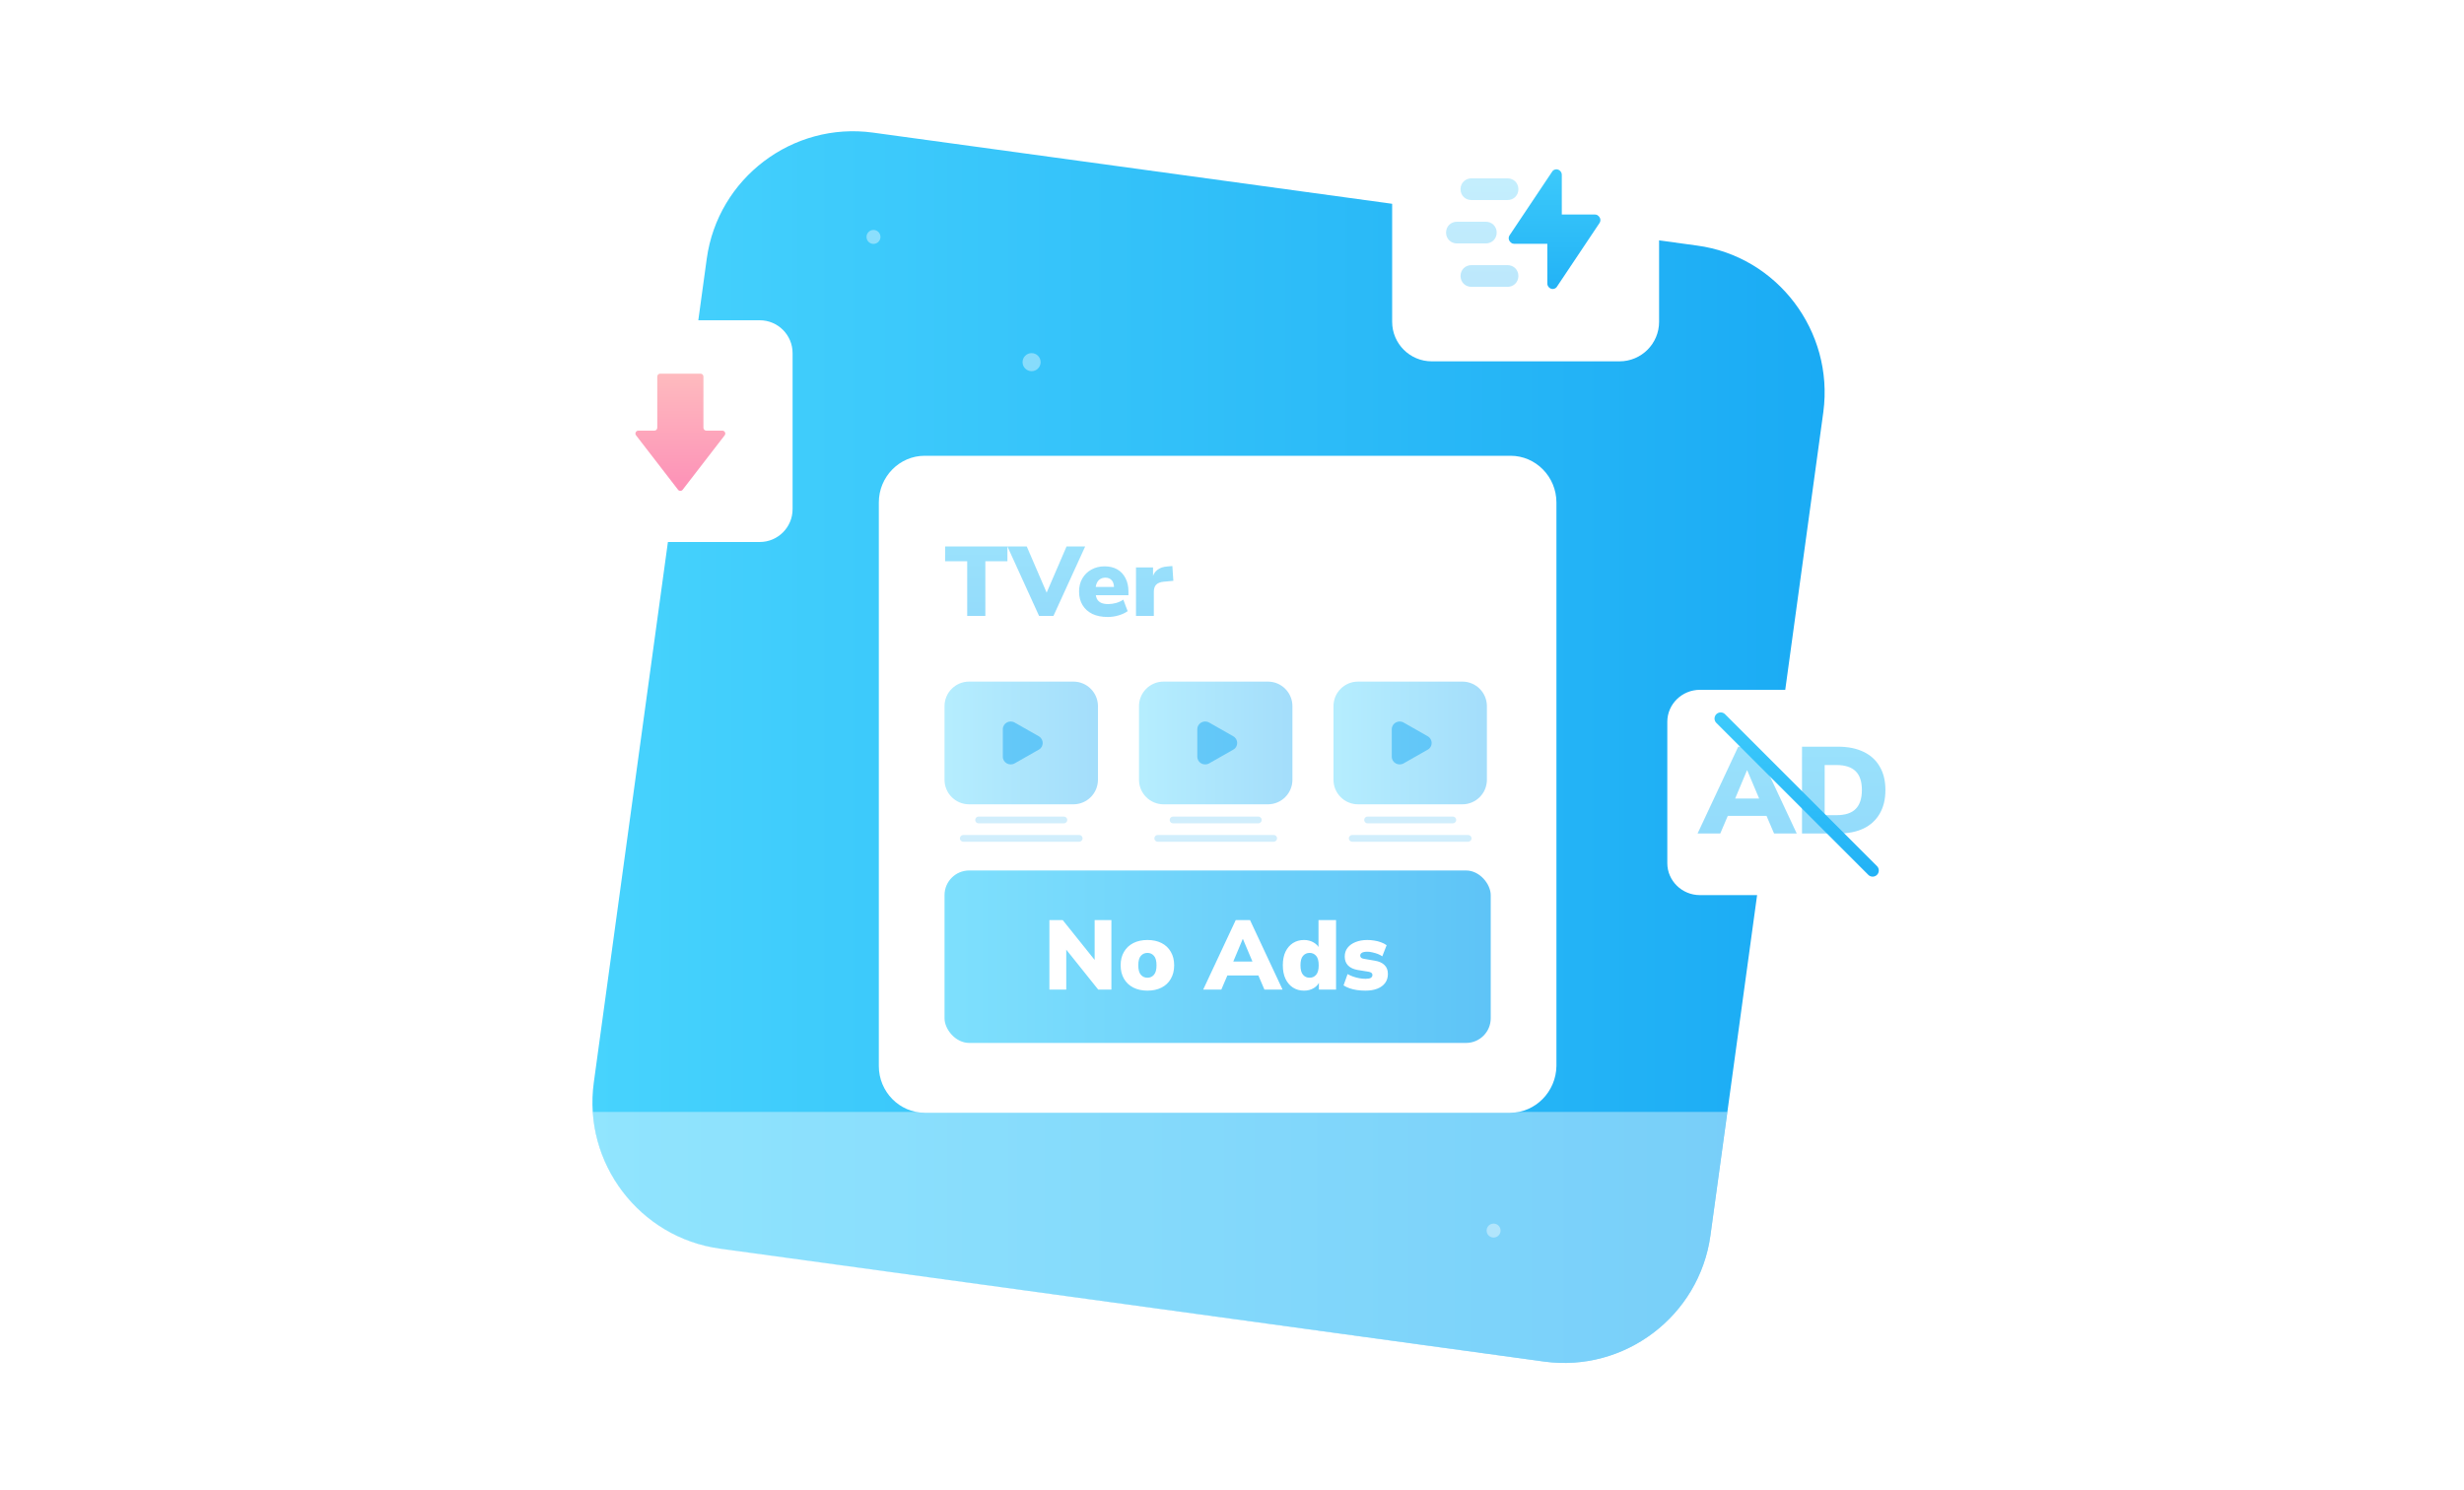 <svg width="600" height="363" viewBox="0 0 600 363" fill="none" xmlns="http://www.w3.org/2000/svg">
<path d="M413.2 59.8L212.6 32.3C193 29.6 174.8 43.4 172.1 63L144.6 263.6C141.9 283.2 155.7 301.4 175.3 304.1L376 331.6C395.6 334.3 413.8 320.5 416.5 300.9L444 100.3C446.6 80.7 432.8 62.4 413.2 59.8Z" fill="url(#paint0_linear_62_394)"/>
<path opacity="0.4" d="M420.6 270.8H144.3C145.4 287.5 158.1 301.8 175.3 304.2L376 331.6C395.6 334.3 413.8 320.5 416.5 300.9L420.6 270.8Z" fill="white"/>
<path d="M367.746 271H225.161C219.023 271 214 265.885 214 259.632V122.368C214 116.115 219.023 111 225.161 111H367.839C373.977 111 379 116.115 379 122.368V259.632C378.907 265.885 373.884 271 367.746 271Z" fill="white"/>
<path opacity="0.4" d="M212.7 59.4C213.639 59.4 214.4 58.639 214.4 57.7C214.4 56.761 213.639 56 212.7 56C211.761 56 211 56.761 211 57.7C211 58.639 211.761 59.4 212.7 59.4Z" fill="white"/>
<path opacity="0.4" d="M363.7 301.4C364.639 301.4 365.4 300.639 365.4 299.7C365.4 298.761 364.639 298 363.7 298C362.761 298 362 298.761 362 299.7C362 300.639 362.761 301.4 363.7 301.4Z" fill="white"/>
<g filter="url(#filter0_d_62_394)">
<path d="M339 32.63C339 27.311 343.311 23 348.63 23H394.37C399.689 23 404 27.311 404 32.63V78.37C404 83.689 399.689 88 394.37 88H348.63C343.311 88 339 83.689 339 78.37V32.63Z" fill="white"/>
<path d="M379.162 69.766L389.465 54.355C389.906 53.739 389.729 52.946 389.113 52.506C388.937 52.33 388.673 52.242 388.408 52.242H380.307V42.555C380.307 41.85 379.69 41.234 378.986 41.234C378.545 41.234 378.105 41.498 377.929 41.85L367.625 57.261C367.185 57.878 367.361 58.67 367.977 59.111C368.154 59.287 368.418 59.375 368.682 59.375H376.784V69.062C376.784 69.766 377.4 70.383 378.105 70.383C378.545 70.383 378.986 70.119 379.162 69.766Z" fill="url(#paint1_linear_62_394)"/>
<path opacity="0.3" d="M358.29 43.435H367.097C368.594 43.435 369.739 44.58 369.739 46.077C369.739 47.574 368.594 48.719 367.097 48.719H358.29C356.793 48.719 355.649 47.574 355.649 46.077C355.649 44.58 356.793 43.435 358.29 43.435ZM358.29 64.571H367.097C368.594 64.571 369.739 65.716 369.739 67.213C369.739 68.71 368.594 69.855 367.097 69.855H358.29C356.793 69.855 355.649 68.71 355.649 67.213C355.649 65.716 356.793 64.571 358.29 64.571ZM354.768 54.003H361.813C363.31 54.003 364.455 55.148 364.455 56.645C364.455 58.142 363.31 59.287 361.813 59.287H354.768C353.271 59.287 352.126 58.142 352.126 56.645C352.126 55.148 353.271 54.003 354.768 54.003Z" fill="url(#paint2_linear_62_394)"/>
</g>
<g filter="url(#filter1_d_62_394)">
<path d="M139 86C139 81.582 142.582 78 147 78H185C189.418 78 193 81.582 193 86V124C193 128.418 189.418 132 185 132H147C142.582 132 139 128.418 139 124V86Z" fill="white"/>
<path d="M170.583 91H160.759C160.368 91 160.051 91.317 160.051 91.707V104.173C160.051 104.564 159.735 104.88 159.344 104.88H155.439C154.852 104.88 154.521 105.555 154.88 106.02L165.111 119.275C165.394 119.641 165.947 119.641 166.231 119.275L176.462 106.02C176.821 105.555 176.489 104.88 175.902 104.88H171.997C171.607 104.88 171.29 104.564 171.29 104.173V91.707C171.29 91.317 170.973 91 170.583 91Z" fill="url(#paint3_linear_62_394)"/>
</g>
<path opacity="0.4" d="M251.2 90.4C252.415 90.4 253.4 89.415 253.4 88.2C253.4 86.985 252.415 86 251.2 86C249.985 86 249 86.985 249 88.2C249 89.415 249.985 90.4 251.2 90.4Z" fill="white"/>
<path opacity="0.5" d="M235.52 150V136.68H230.144V133.08H245.312V136.68H239.936V150H235.52ZM253.019 150L245.315 133.08H250.019L255.539 145.896H254.195L259.715 133.08H264.251L256.523 150H253.019ZM269.743 150.264C268.303 150.264 267.055 150.016 265.999 149.52C264.959 149.008 264.159 148.288 263.599 147.36C263.039 146.432 262.759 145.336 262.759 144.072C262.759 142.856 263.023 141.792 263.551 140.88C264.095 139.952 264.831 139.232 265.759 138.72C266.703 138.192 267.775 137.928 268.975 137.928C270.175 137.928 271.207 138.176 272.071 138.672C272.935 139.168 273.599 139.88 274.062 140.808C274.543 141.72 274.783 142.792 274.783 144.024V144.96H266.335V142.944H271.663L271.279 143.256C271.279 142.392 271.095 141.752 270.727 141.336C270.359 140.904 269.839 140.688 269.167 140.688C268.671 140.688 268.239 140.808 267.871 141.048C267.519 141.272 267.247 141.608 267.055 142.056C266.863 142.504 266.767 143.064 266.767 143.736V143.952C266.767 144.704 266.871 145.312 267.079 145.776C267.303 146.24 267.647 146.584 268.111 146.808C268.575 147.016 269.159 147.12 269.863 147.12C270.471 147.12 271.103 147.032 271.759 146.856C272.431 146.664 273.023 146.392 273.535 146.04L274.591 148.848C273.983 149.28 273.239 149.624 272.359 149.88C271.479 150.136 270.607 150.264 269.743 150.264ZM276.623 150V138.192H280.775V141.096H280.535C280.695 140.136 281.095 139.392 281.735 138.864C282.391 138.32 283.247 138.016 284.303 137.952L285.479 137.856L285.719 141.456L283.391 141.672C282.543 141.752 281.927 141.992 281.543 142.392C281.159 142.776 280.967 143.352 280.967 144.12V150H276.623Z" fill="url(#paint4_linear_62_394)"/>
<path opacity="0.4" d="M230 171.977C230 168.676 232.676 166 235.977 166H261.379C264.68 166 267.356 168.676 267.356 171.977V189.908C267.356 193.209 264.68 195.885 261.379 195.885H235.977C232.676 195.885 230 193.209 230 189.908V171.977Z" fill="url(#paint5_linear_62_394)"/>
<path opacity="0.2" d="M259.063 200.517H238.293C237.845 200.517 237.471 200.144 237.471 199.695C237.471 199.247 237.845 198.874 238.293 198.874L259.063 198.874C259.511 198.874 259.885 199.247 259.885 199.695C259.885 200.144 259.511 200.517 259.063 200.517Z" fill="#1AABF4"/>
<path opacity="0.2" d="M262.799 205H234.557C234.109 205 233.736 204.626 233.736 204.178C233.736 203.73 234.109 203.356 234.557 203.356L262.799 203.356C263.247 203.356 263.621 203.73 263.621 204.178C263.621 204.626 263.247 205 262.799 205Z" fill="#1AABF4"/>
<path opacity="0.5" d="M252.948 179.313L247.085 175.974C245.805 175.24 244.195 176.136 244.195 177.603V184.282C244.195 185.748 245.805 186.644 247.085 185.911L252.948 182.572C254.228 181.879 254.228 180.046 252.948 179.313Z" fill="#1AABF4"/>
<path opacity="0.4" d="M277.356 171.977C277.356 168.676 280.032 166 283.333 166H308.736C312.037 166 314.713 168.676 314.713 171.977V189.908C314.713 193.209 312.037 195.885 308.736 195.885H283.333C280.032 195.885 277.356 193.209 277.356 189.908V171.977Z" fill="url(#paint6_linear_62_394)"/>
<path opacity="0.2" d="M306.419 200.517H285.649C285.201 200.517 284.827 200.144 284.827 199.695C284.827 199.247 285.201 198.874 285.649 198.874L306.419 198.874C306.868 198.874 307.241 199.247 307.241 199.695C307.241 200.144 306.868 200.517 306.419 200.517Z" fill="#1AABF4"/>
<path opacity="0.2" d="M310.155 205H281.914C281.465 205 281.092 204.626 281.092 204.178C281.092 203.73 281.465 203.356 281.914 203.356L310.155 203.356C310.603 203.356 310.977 203.73 310.977 204.178C310.977 204.626 310.603 205 310.155 205Z" fill="#1AABF4"/>
<path opacity="0.5" d="M300.304 179.313L294.442 175.974C293.162 175.24 291.552 176.136 291.552 177.603V184.282C291.552 185.748 293.162 186.644 294.442 185.911L300.304 182.572C301.584 181.879 301.584 180.046 300.304 179.313Z" fill="#1AABF4"/>
<path opacity="0.4" d="M324.713 171.977C324.713 168.676 327.389 166 330.69 166H356.092C359.393 166 362.069 168.676 362.069 171.977V189.908C362.069 193.209 359.393 195.885 356.092 195.885H330.69C327.389 195.885 324.713 193.209 324.713 189.908V171.977Z" fill="url(#paint7_linear_62_394)"/>
<path opacity="0.2" d="M353.776 200.517H333.006C332.557 200.517 332.184 200.144 332.184 199.695C332.184 199.247 332.557 198.874 333.006 198.874L353.776 198.874C354.224 198.874 354.598 199.247 354.598 199.695C354.598 200.144 354.224 200.517 353.776 200.517Z" fill="#1AABF4"/>
<path opacity="0.2" d="M357.511 205H329.27C328.822 205 328.448 204.626 328.448 204.178C328.448 203.73 328.822 203.356 329.27 203.356L357.511 203.356C357.96 203.356 358.333 203.73 358.333 204.178C358.333 204.626 357.96 205 357.511 205Z" fill="#1AABF4"/>
<path opacity="0.5" d="M347.661 179.313L341.798 175.974C340.518 175.24 338.908 176.136 338.908 177.603V184.282C338.908 185.748 340.518 186.644 341.798 185.911L347.661 182.572C348.941 181.879 348.941 180.046 347.661 179.313Z" fill="#1AABF4"/>
<rect opacity="0.7" x="230" y="212" width="133" height="42" rx="6" fill="url(#paint8_linear_62_394)"/>
<path d="M255.536 241V224.08H258.776L267.224 234.616H266.552V224.08H270.632V241H267.416L258.968 230.44H259.64V241H255.536ZM279.412 241.264C278.1 241.264 276.956 241.016 275.98 240.52C275.004 240.024 274.244 239.312 273.7 238.384C273.156 237.456 272.884 236.36 272.884 235.096C272.884 233.816 273.156 232.72 273.7 231.808C274.244 230.88 275.004 230.168 275.98 229.672C276.956 229.176 278.1 228.928 279.412 228.928C280.724 228.928 281.868 229.176 282.844 229.672C283.82 230.168 284.572 230.88 285.1 231.808C285.644 232.72 285.916 233.816 285.916 235.096C285.916 236.36 285.644 237.456 285.1 238.384C284.572 239.312 283.82 240.024 282.844 240.52C281.868 241.016 280.724 241.264 279.412 241.264ZM279.412 238.12C280.052 238.12 280.58 237.88 280.996 237.4C281.412 236.92 281.62 236.152 281.62 235.096C281.62 234.024 281.412 233.256 280.996 232.792C280.58 232.312 280.052 232.072 279.412 232.072C278.756 232.072 278.22 232.312 277.804 232.792C277.388 233.256 277.18 234.024 277.18 235.096C277.18 236.152 277.388 236.92 277.804 237.4C278.22 237.88 278.756 238.12 279.412 238.12ZM292.988 241L300.908 224.08H304.388L312.308 241H307.892L305.9 236.344L307.58 237.568H297.692L299.396 236.344L297.404 241H292.988ZM302.612 228.688L299.828 235.336L299.156 234.184H306.14L305.468 235.336L302.66 228.688H302.612ZM317.536 241.264C316.528 241.264 315.632 241.016 314.848 240.52C314.08 240.024 313.472 239.312 313.024 238.384C312.592 237.456 312.376 236.36 312.376 235.096C312.376 233.8 312.592 232.696 313.024 231.784C313.472 230.872 314.08 230.168 314.848 229.672C315.632 229.176 316.528 228.928 317.536 228.928C318.416 228.928 319.208 229.136 319.912 229.552C320.616 229.968 321.088 230.504 321.328 231.16H321.064V224.08H325.336V241H321.16V238.864H321.376C321.152 239.584 320.68 240.168 319.96 240.616C319.256 241.048 318.448 241.264 317.536 241.264ZM318.904 238.12C319.544 238.12 320.072 237.88 320.488 237.4C320.904 236.92 321.112 236.152 321.112 235.096C321.112 234.024 320.904 233.256 320.488 232.792C320.072 232.312 319.544 232.072 318.904 232.072C318.248 232.072 317.712 232.312 317.296 232.792C316.88 233.256 316.672 234.024 316.672 235.096C316.672 236.152 316.88 236.92 317.296 237.4C317.712 237.88 318.248 238.12 318.904 238.12ZM332.515 241.264C331.795 241.264 331.099 241.216 330.427 241.12C329.771 241.024 329.171 240.88 328.627 240.688C328.083 240.496 327.595 240.264 327.163 239.992L328.146 237.232C328.547 237.456 328.987 237.656 329.467 237.832C329.963 238.008 330.475 238.144 331.003 238.24C331.531 238.336 332.043 238.384 332.539 238.384C333.131 238.384 333.555 238.304 333.811 238.144C334.067 237.968 334.195 237.744 334.195 237.472C334.195 237.232 334.107 237.048 333.931 236.92C333.771 236.792 333.539 236.704 333.235 236.656L330.571 236.224C329.579 236.048 328.811 235.688 328.267 235.144C327.723 234.584 327.451 233.856 327.451 232.96C327.451 232.128 327.683 231.416 328.146 230.824C328.627 230.216 329.275 229.752 330.09 229.432C330.923 229.096 331.875 228.928 332.947 228.928C333.523 228.928 334.091 228.976 334.651 229.072C335.211 229.152 335.747 229.288 336.259 229.48C336.771 229.656 337.235 229.896 337.651 230.2L336.595 232.912C336.291 232.688 335.931 232.496 335.515 232.336C335.099 232.176 334.667 232.048 334.219 231.952C333.787 231.84 333.387 231.784 333.019 231.784C332.363 231.784 331.899 231.872 331.627 232.048C331.355 232.224 331.219 232.448 331.219 232.72C331.219 232.928 331.291 233.104 331.435 233.248C331.579 233.376 331.803 233.464 332.107 233.512L334.771 233.968C335.795 234.128 336.579 234.48 337.123 235.024C337.683 235.552 337.963 236.272 337.963 237.184C337.963 238.048 337.739 238.784 337.291 239.392C336.843 240 336.211 240.464 335.395 240.784C334.579 241.104 333.619 241.264 332.515 241.264Z" fill="white"/>
<path d="M461.963 218H413.938C409.572 218 406 214.498 406 210.218V175.782C406 171.502 409.572 168 413.938 168H462.062C466.428 168 470 171.502 470 175.782V210.121C469.901 214.498 466.329 218 461.963 218Z" fill="white"/>
<path opacity="0.5" d="M413.37 203L423.27 181.85H427.62L437.52 203H432L429.51 197.18L431.61 198.71H419.25L421.38 197.18L418.89 203H413.37ZM425.4 187.61L421.92 195.92L421.08 194.48H429.81L428.97 195.92L425.46 187.61H425.4ZM438.801 203V181.85H447.561C450.001 181.85 452.081 182.27 453.801 183.11C455.521 183.93 456.831 185.13 457.731 186.71C458.651 188.27 459.111 190.17 459.111 192.41C459.111 194.65 458.651 196.56 457.731 198.14C456.831 199.72 455.521 200.93 453.801 201.77C452.081 202.59 450.001 203 447.561 203H438.801ZM444.321 198.53H447.201C449.301 198.53 450.851 198.03 451.851 197.03C452.871 196.01 453.381 194.47 453.381 192.41C453.381 190.33 452.871 188.8 451.851 187.82C450.831 186.82 449.281 186.32 447.201 186.32H444.321V198.53Z" fill="url(#paint9_linear_62_394)"/>
<path d="M419 175L456 212" stroke="url(#paint10_linear_62_394)" stroke-width="3" stroke-linecap="round"/>
<defs>
<filter id="filter0_d_62_394" x="329" y="13" width="85" height="85" filterUnits="userSpaceOnUse" color-interpolation-filters="sRGB">
<feFlood flood-opacity="0" result="BackgroundImageFix"/>
<feColorMatrix in="SourceAlpha" type="matrix" values="0 0 0 0 0 0 0 0 0 0 0 0 0 0 0 0 0 0 127 0" result="hardAlpha"/>
<feOffset/>
<feGaussianBlur stdDeviation="5"/>
<feComposite in2="hardAlpha" operator="out"/>
<feColorMatrix type="matrix" values="0 0 0 0 0 0 0 0 0 0 0 0 0 0 0 0 0 0 0.08 0"/>
<feBlend mode="normal" in2="BackgroundImageFix" result="effect1_dropShadow_62_394"/>
<feBlend mode="normal" in="SourceGraphic" in2="effect1_dropShadow_62_394" result="shape"/>
</filter>
<filter id="filter1_d_62_394" x="129" y="68" width="74" height="74" filterUnits="userSpaceOnUse" color-interpolation-filters="sRGB">
<feFlood flood-opacity="0" result="BackgroundImageFix"/>
<feColorMatrix in="SourceAlpha" type="matrix" values="0 0 0 0 0 0 0 0 0 0 0 0 0 0 0 0 0 0 127 0" result="hardAlpha"/>
<feOffset/>
<feGaussianBlur stdDeviation="5"/>
<feComposite in2="hardAlpha" operator="out"/>
<feColorMatrix type="matrix" values="0 0 0 0 0 0 0 0 0 0 0 0 0 0 0 0 0 0 0.08 0"/>
<feBlend mode="normal" in2="BackgroundImageFix" result="effect1_dropShadow_62_394"/>
<feBlend mode="normal" in="SourceGraphic" in2="effect1_dropShadow_62_394" result="shape"/>
</filter>
<linearGradient id="paint0_linear_62_394" x1="144.262" y1="181.95" x2="444.315" y2="181.95" gradientUnits="userSpaceOnUse">
<stop stop-color="#47D3FD"/>
<stop offset="1" stop-color="#1AABF4"/>
</linearGradient>
<linearGradient id="paint1_linear_62_394" x1="421.902" y1="28.789" x2="421.902" y2="80.076" gradientUnits="userSpaceOnUse">
<stop stop-color="#47D3FD"/>
<stop offset="1" stop-color="#1AABF4"/>
</linearGradient>
<linearGradient id="paint2_linear_62_394" x1="395.132" y1="32.156" x2="395.132" y2="78.64" gradientUnits="userSpaceOnUse">
<stop stop-color="#47D3FD"/>
<stop offset="1" stop-color="#1AABF4"/>
</linearGradient>
<linearGradient id="paint3_linear_62_394" x1="165.565" y1="90.927" x2="165.565" y2="119.992" gradientUnits="userSpaceOnUse">
<stop stop-color="#FEBBBF"/>
<stop offset="1" stop-color="#FD90B7"/>
</linearGradient>
<linearGradient id="paint4_linear_62_394" x1="366.736" y1="111.911" x2="366.736" y2="169.973" gradientUnits="userSpaceOnUse">
<stop stop-color="#47D3FD"/>
<stop offset="1" stop-color="#1AABF4"/>
</linearGradient>
<linearGradient id="paint5_linear_62_394" x1="230.022" y1="180.994" x2="267.369" y2="180.994" gradientUnits="userSpaceOnUse">
<stop stop-color="#47D3FD"/>
<stop offset="1" stop-color="#1AABF4"/>
</linearGradient>
<linearGradient id="paint6_linear_62_394" x1="277.379" y1="180.994" x2="314.725" y2="180.994" gradientUnits="userSpaceOnUse">
<stop stop-color="#47D3FD"/>
<stop offset="1" stop-color="#1AABF4"/>
</linearGradient>
<linearGradient id="paint7_linear_62_394" x1="324.735" y1="180.994" x2="362.082" y2="180.994" gradientUnits="userSpaceOnUse">
<stop stop-color="#47D3FD"/>
<stop offset="1" stop-color="#1AABF4"/>
</linearGradient>
<linearGradient id="paint8_linear_62_394" x1="230.08" y1="233.073" x2="363.046" y2="233.073" gradientUnits="userSpaceOnUse">
<stop stop-color="#47D3FD"/>
<stop offset="1" stop-color="#1AABF4"/>
</linearGradient>
<linearGradient id="paint9_linear_62_394" x1="528.761" y1="155.495" x2="528.761" y2="227.634" gradientUnits="userSpaceOnUse">
<stop stop-color="#47D3FD"/>
<stop offset="1" stop-color="#1AABF4"/>
</linearGradient>
<linearGradient id="paint10_linear_62_394" x1="509.344" y1="159.203" x2="509.344" y2="224.303" gradientUnits="userSpaceOnUse">
<stop stop-color="#47D3FD"/>
<stop offset="1" stop-color="#1AABF4"/>
</linearGradient>
</defs>
</svg>
